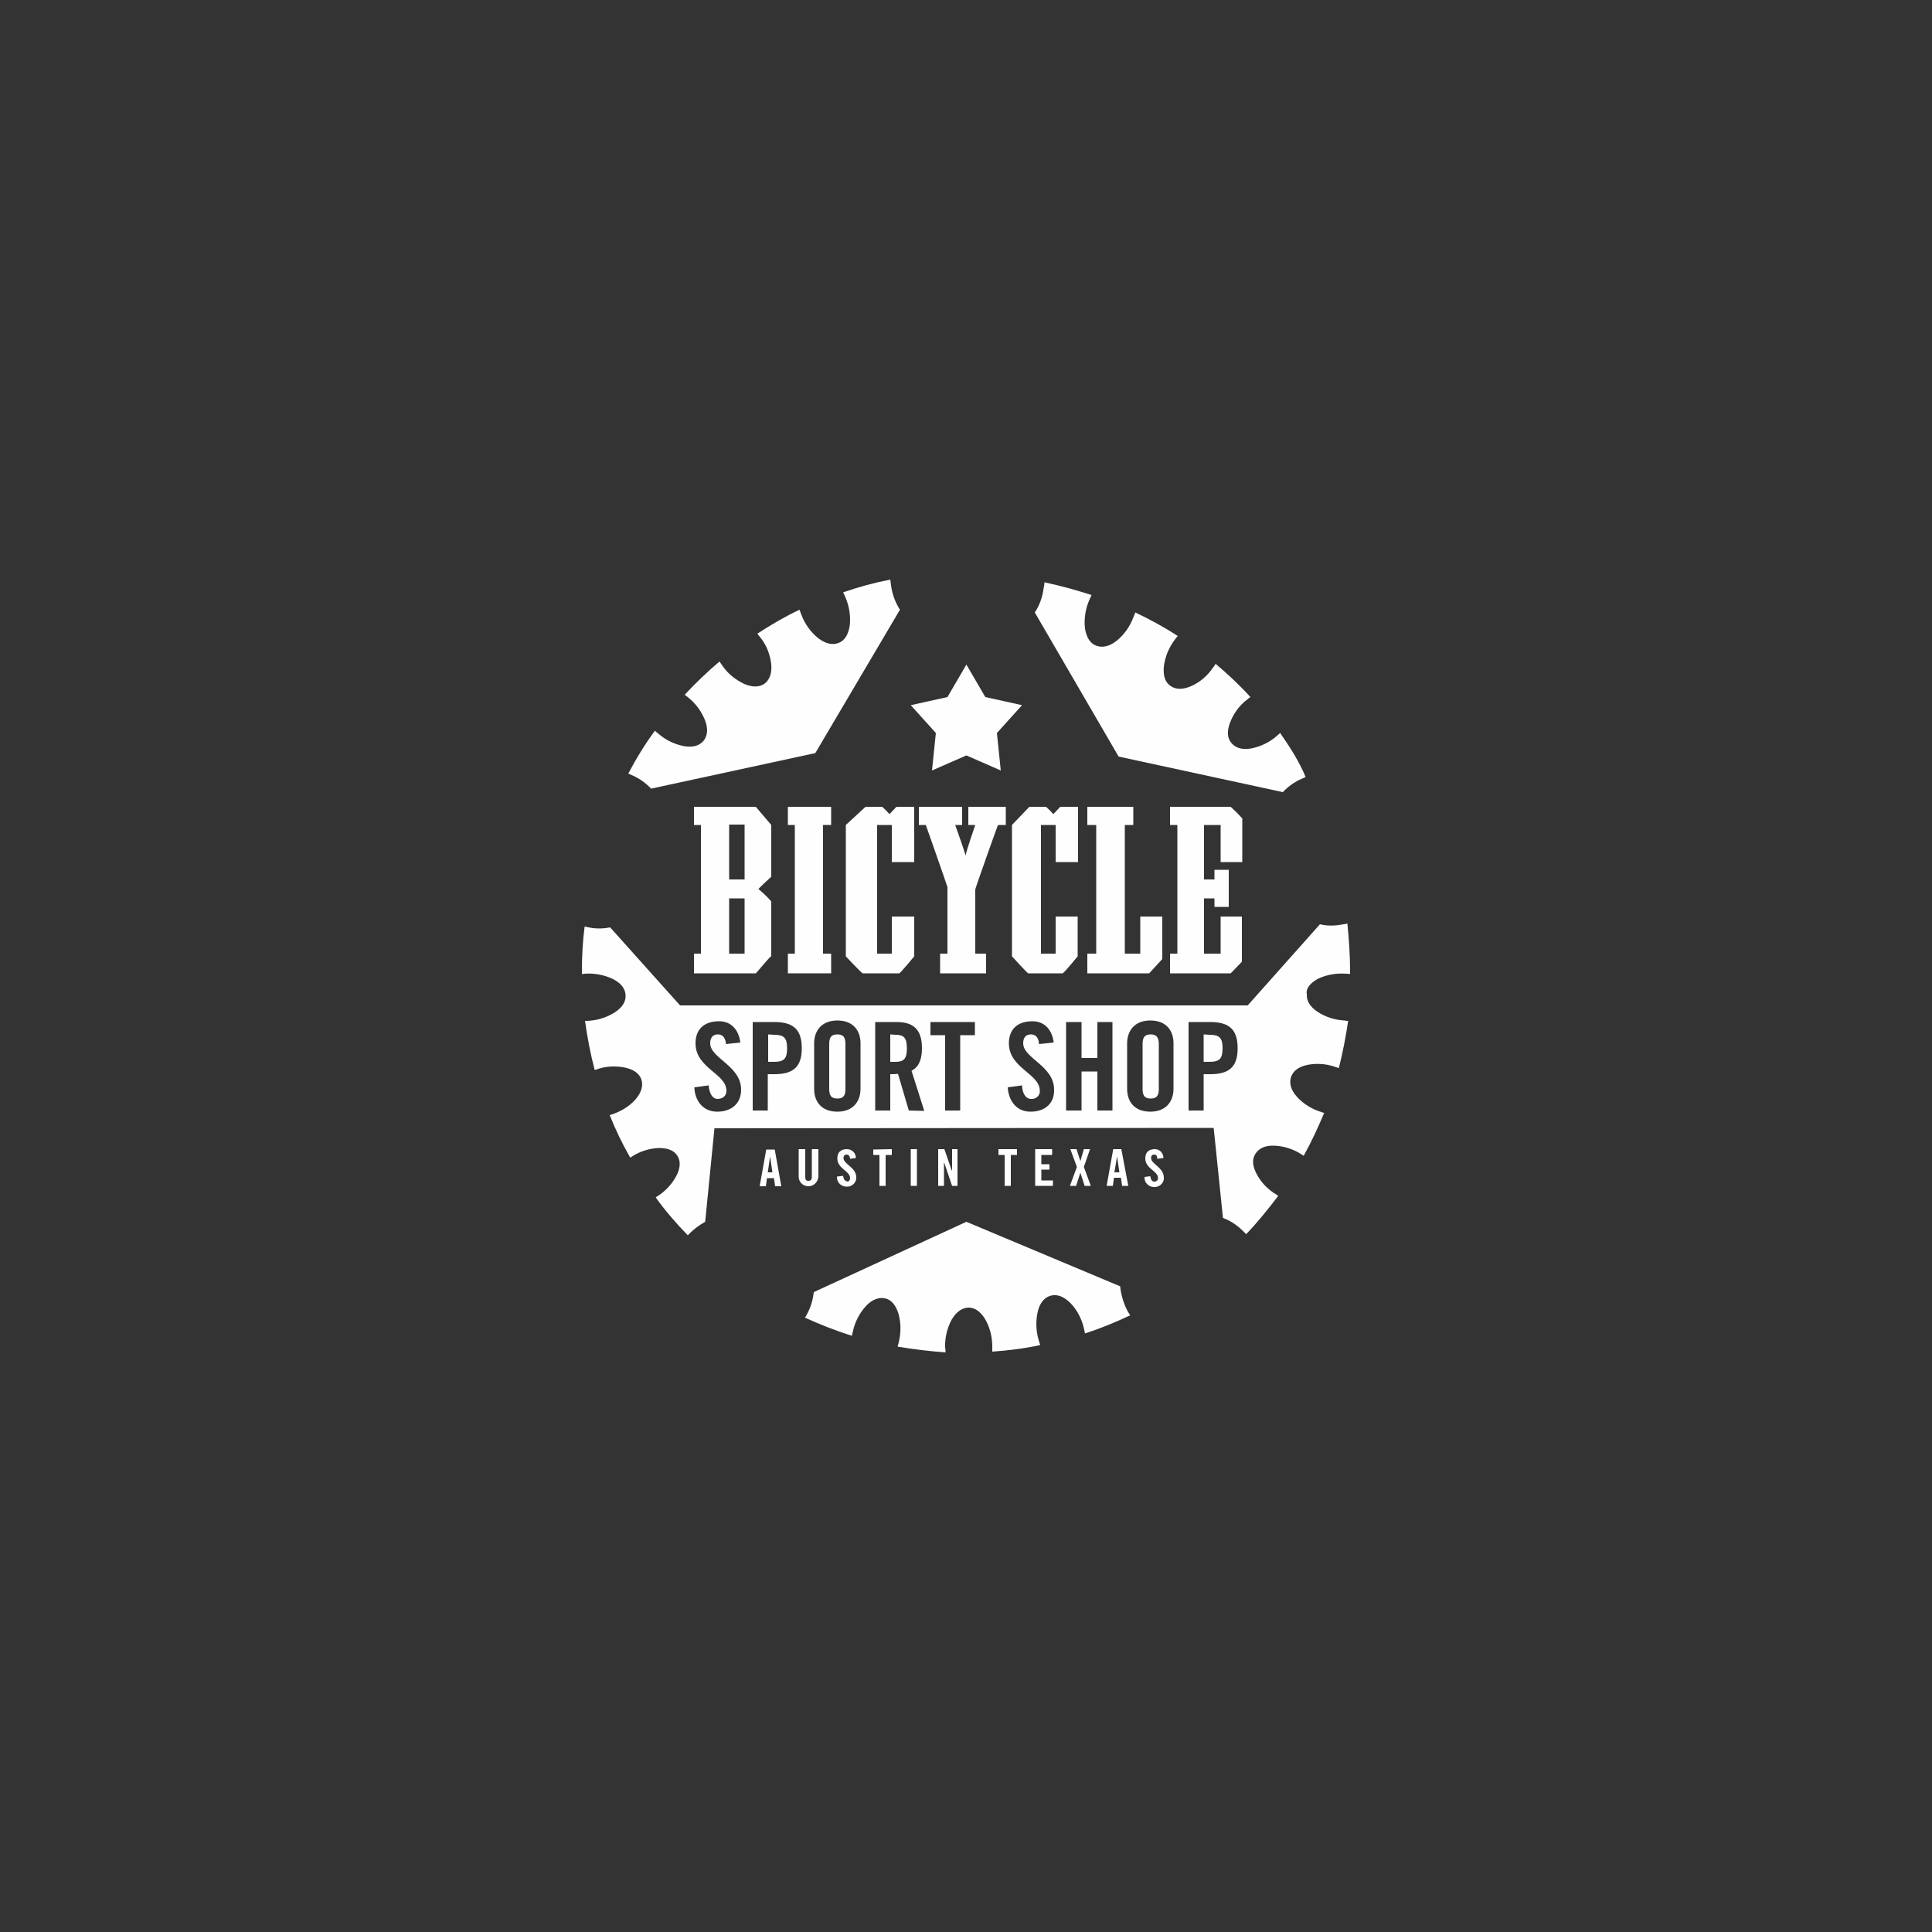 <?xml version="1.0" encoding="utf-8"?>
<!-- Generator: Adobe Illustrator 26.2.1, SVG Export Plug-In . SVG Version: 6.00 Build 0)  -->
<svg version="1.1" id="Layer_1" xmlns="http://www.w3.org/2000/svg" xmlns:xlink="http://www.w3.org/1999/xlink" x="0px" y="0px"
	 viewBox="0 0 500 500" style="enable-background:new 0 0 500 500;" xml:space="preserve">
<rect x="0" y="0" width="500" height="500" fill="#333333" stroke="none"/>
<style type="text/css">
	.st0{fill:#FEFEFE;}
</style>
<path class="st0" d="M249.9,221.6c0,0,0-0.1,0-0.2C249.9,221.5,249.9,221.6,249.9,221.6z"/>
<path class="st0" d="M289.9,332.9l-39.8-16.7l-39.5,18.2c-0.2,2-0.8,4-1.8,5.8c-0.2,0.3-0.3,0.6-0.5,0.8c4,1.8,8,3.4,12.2,4.7
	c0-0.3,0.1-0.7,0.2-1c0.5-2.5,1.7-4.8,3.4-6.7c1.6-1.7,3.3-2.3,4.9-2s2.8,1.7,3.5,3.9c0.7,2.4,0.7,5,0.1,7.5
	c-0.1,0.4-0.2,0.8-0.3,1.1c4.1,0.7,8.3,1.2,12.4,1.5c0-0.4,0-0.8-0.1-1.2c-0.1-2.5,0.5-5.1,1.7-7.3c1.2-2,2.6-3,4.3-3.1
	c1.7,0,3.1,1,4.3,2.9c1.3,2.2,1.9,4.7,1.9,7.2c0,0.5,0,0.9,0,1.3c4.2-0.3,8.3-0.8,12.4-1.7c-0.1-0.4-0.3-0.9-0.4-1.3
	c-0.7-2.4-0.8-5-0.2-7.5c0.6-2.3,1.8-3.6,3.4-4s3.2,0.2,4.9,1.8c1.8,1.8,3,4.1,3.6,6.6c0.1,0.5,0.2,0.9,0.3,1.4
	c4-1.3,7.9-2.9,11.7-4.7c-0.3-0.4-0.5-0.8-0.8-1.3C290.8,337.3,290.1,335.1,289.9,332.9z"/>
<path class="st0" d="M331.3,189.7c-0.2,0.2-0.5,0.4-0.8,0.7c-1.9,1.7-4.2,2.8-6.7,3.3c-2.3,0.4-4-0.1-5.1-1.4s-1.2-3-0.4-5.2
	c0.9-2.4,2.4-4.5,4.4-6c0.3-0.3,0.6-0.5,0.9-0.7c-2.8-3.1-5.8-5.9-9-8.6c-0.2,0.3-0.4,0.7-0.7,1c-1.4,2.1-3.4,3.8-5.7,4.8
	c-2.1,0.9-3.9,0.9-5.3-0.1s-1.9-2.6-1.7-5c0.3-2.5,1.3-4.9,2.8-6.9c0.3-0.4,0.5-0.7,0.8-1c-3.5-2.3-7.2-4.3-11-6.1
	c-0.1,0.4-0.3,0.8-0.5,1.3c-0.9,2.4-2.4,4.5-4.4,6.1c-1.8,1.4-3.6,1.8-5.2,1.2s-2.5-2.1-2.9-4.4c-0.3-2.5,0.1-5.1,1.1-7.4
	c0.2-0.4,0.4-0.9,0.6-1.3c-4-1.3-8-2.4-12.2-3.3c0,0.5-0.1,1-0.2,1.5c-0.3,2.2-1,4.4-2.3,6.3l21.7,37.3L332,205
	c1.4-1.5,3.1-2.7,5-3.5c0.3-0.1,0.6-0.3,0.9-0.4C336.2,197,333.8,193.3,331.3,189.7z"/>
<path class="st0" d="M232.9,157.8c-1.2-1.9-2-4-2.3-6.3c-0.1-0.5-0.1-1-0.2-1.5c-4.1,0.8-8.2,1.9-12.2,3.3c0.2,0.4,0.4,0.8,0.6,1.3
	c1,2.3,1.4,4.9,1.1,7.4c-0.4,2.3-1.3,3.8-2.9,4.4c-1.6,0.6-3.3,0.2-5.2-1.2c-2-1.6-3.5-3.7-4.4-6.1c-0.2-0.4-0.3-0.9-0.5-1.3
	c-3.8,1.8-7.4,3.9-10.9,6.2c0.3,0.3,0.5,0.7,0.8,1c1.6,2,2.5,4.4,2.8,6.9c0.2,2.3-0.4,4-1.7,5c-1.4,1-3.1,1-5.3,0.1
	c-2.3-1.1-4.3-2.7-5.7-4.8c-0.2-0.3-0.5-0.7-0.7-1c-3.2,2.7-6.2,5.6-9,8.6c0.3,0.2,0.6,0.5,0.9,0.7c2,1.6,3.5,3.7,4.4,6
	c0.8,2.2,0.6,3.9-0.4,5.2c-1.1,1.3-2.8,1.8-5.1,1.4c-2.5-0.5-4.8-1.6-6.7-3.3c-0.3-0.2-0.5-0.4-0.8-0.7c-2.6,3.5-4.9,7.3-6.9,11.1
	c0.3,0.1,0.6,0.3,0.9,0.4c1.9,0.8,3.6,2,5,3.5l42.5-9.2L232.9,157.8z"/>
<path class="st0" d="M199.6,247.5v-14.2c-1-1.2-2.1-2.2-3.3-3.2c-0.2,0,3.3-3.2,3.3-3.2v-13.4l-4-4.7h-16v4.7h1.8v33.3h-1.8v5.1h16
	C195.7,251.9,199.6,247.1,199.6,247.5z M192.7,246.8h-4v-14.3h4V246.8z M192.7,227.6h-4v-14.2h4V227.6z"/>
<polygon class="st0" points="215.1,246.8 213,246.8 213,213.5 215.1,213.5 215.1,208.8 203.9,208.8 203.9,213.5 205.7,213.5 
	205.7,246.8 203.9,246.8 203.9,251.9 215.1,251.9 "/>
<path class="st0" d="M236.6,247.5v-10.3h-5.8v9.6H227v-33.3h3.8v9.6h5.8v-14.3H232l-1.8,1.9c-0.6-0.7-1.2-1.3-1.9-1.9H224l-5.1,4.7
	v34c0,0,4.1,4.4,4.4,4.4h9.4C233,251.9,236.6,247.5,236.6,247.5z"/>
<path class="st0" d="M258.3,213.5h2v-4.7h-9.7v4.7h1.8c0,0-2.3,6.6-2.5,7.9c0,0.1,0,0.2,0,0.2s0-0.1,0-0.2c-0.3-1.2-2.7-7.9-2.7-7.9
	h1.8v-4.7h-11.2v4.7h1.8c0,0,5.6,15.9,5.6,16.1v17.2h-1.9v5.1h11.9v-5.1h-2.8v-16.6C252.3,230.2,258.2,213.5,258.3,213.5z"/>
<path class="st0" d="M272.6,210.7c-0.6-0.7-1.2-1.3-1.9-1.9h-4.3l-4.5,4.7v34c0,0,4,4.4,4.2,4.4h8.9c0.3,0,3.9-4.4,3.9-4.4v-10.3
	h-5.7v9.6h-3.8v-33.3h3.8v9.6h5.8v-14.3h-4.6L272.6,210.7z"/>
<polygon class="st0" points="281.4,246.8 281.4,251.9 297.4,251.9 300.8,248.2 300.8,237.2 295.1,237.2 295.1,246.8 291.1,246.8 
	291.1,213.5 293.3,213.5 293.3,208.8 281.4,208.8 281.4,213.5 283.7,213.5 283.7,246.8 "/>
<path class="st0" d="M318.5,208.8h-15.7v4.7h1.9v33.3h-1.9v5.1h15.7l2.9-3v-11.7h-5.5v9.6h-4.3v-14.3h2.7v2.2h3.7v-9.6h-3.7v2.5
	h-2.7v-14.1h4.3v9.6h5.6v-11.3C320.5,210.7,319.5,209.7,318.5,208.8z"/>
<polygon class="st0" points="261.6,306.9 261.6,298.9 263.2,298.9 263.2,297.4 258.4,297.4 258.4,298.9 260,298.9 260,306.9 "/>
<polygon class="st0" points="272.3,298.9 272.3,297.4 267.9,297.4 267.9,306.9 272.5,306.9 272.5,305.5 269.5,305.5 269.5,302.7 
	271.6,302.7 271.6,301.3 269.5,301.3 269.5,298.9 "/>
<polygon class="st0" points="279.6,300.5 279.6,300.5 278.6,297.4 277,297.4 278.7,302 276.9,306.9 278.5,306.9 279.6,303.5 
	279.6,303.5 280.7,306.9 282.3,306.9 280.5,302 282.1,297.4 280.5,297.4 "/>
<path class="st0" d="M286.4,306.9h1.6l0.3-2.1h1.8l0.3,2.1h1.6l-1.8-9.5h-2.1L286.4,306.9z M289.1,299.3L289.1,299.3l0.6,4.1h-1.3
	L289.1,299.3z"/>
<path class="st0" d="M297.9,299.7c0-0.6,0.3-0.9,0.8-0.9c0.4,0,0.8,0.2,0.8,1.1l1.6-0.2c0-1.3-1-2.3-2.2-2.3l0,0
	c-1.6,0-2.5,0.8-2.5,2.4c0,2.7,3.3,3.2,3.3,5.1c0,0.5-0.3,0.8-0.8,0.9c-0.1,0-0.1,0-0.2,0c-0.5,0-0.9-0.5-1-1.4l-1.5,0.2
	c-0.1,1.4,1,2.5,2.3,2.6h0.1c1.3,0.1,2.4-0.8,2.6-2c0-0.1,0-0.3,0-0.4C301.2,302.1,297.9,301.3,297.9,299.7z"/>
<path class="st0" d="M198.3,297.5l-1.7,9.5h1.6l0.3-2.1h1.8l0.3,2.1h1.6l-1.7-9.5H198.3z M198.7,303.4l0.6-4.1l0,0l0.6,4.1H198.7z"
	/>
<path class="st0" d="M211.8,304.5v-7.1h-1.7v7.2c0,0.7-0.3,1-0.9,1s-0.8-0.3-0.8-1v-7.2h-1.7v7.1c0,1.4,1.1,2.5,2.5,2.5
	S211.7,305.9,211.8,304.5L211.8,304.5z"/>
<path class="st0" d="M219.2,305.7c-0.5,0-0.9-0.5-1-1.4l-1.6,0.2c-0.1,1.4,1,2.5,2.3,2.6h0.1c1.3,0.1,2.4-0.8,2.6-2
	c0-0.1,0-0.3,0-0.4c0-2.6-3.3-3.4-3.3-5c0-0.6,0.3-0.9,0.8-0.9c0.4,0,0.8,0.2,0.9,1.1l1.5-0.2c0-1.3-1-2.3-2.3-2.3l0,0
	c-1.6,0-2.5,0.8-2.5,2.4c0,2.7,3.3,3.2,3.3,5.1c0,0.5-0.3,0.9-0.8,0.9C219.3,305.7,219.2,305.7,219.2,305.7z"/>
<polygon class="st0" points="229.2,306.9 229.2,298.9 230.8,298.9 230.8,297.4 226,297.5 226,298.9 227.6,298.9 227.6,306.9 "/>
<rect x="235.7" y="297.4" class="st0" width="1.6" height="9.5"/>
<polygon class="st0" points="246.3,302.9 244.4,297.4 242.8,297.4 242.8,306.9 244.3,306.9 244.3,301 244.4,301 246.4,306.9 
	247.8,306.9 247.8,297.4 246.4,297.4 246.4,302.9 "/>
<path class="st0" d="M341.1,253.3c2.3-1.1,4.9-1.5,7.4-1.3c0.3,0,0.6,0,0.9,0.1v-0.8c0-4.1-0.3-8.2-0.7-12.3c-0.3,0.1-0.7,0.2-1,0.2
	c-2,0.4-4.1,0.5-6.1,0l-18.7,21H176l0,0L157.9,240c-2,0.4-4,0.4-6-0.1c-0.2,0-0.4-0.1-0.6-0.1c-0.5,3.8-0.7,7.7-0.7,11.6v0.7
	c0.2,0,0.5-0.1,0.7-0.1c2.5-0.2,5.1,0.3,7.4,1.4c2.1,1.1,3.1,2.5,3.2,4.1c0.1,1.7-0.8,3.2-2.8,4.5c-2.2,1.4-4.6,2.1-7.2,2.2h-0.5
	c0.6,4.3,1.4,8.5,2.5,12.7l0.4-0.1c2.4-0.9,5-1,7.5-0.5c2.3,0.5,3.7,1.6,4.2,3.1c0.5,1.6,0,3.3-1.5,5.1c-1.7,1.9-3.9,3.2-6.4,4
	l-0.3,0.1c1.5,3.8,3.3,7.5,5.3,11l0.3-0.2c2.1-1.4,4.6-2.2,7.1-2.3c2.3,0,3.9,0.6,4.8,2s0.8,3.2-0.3,5.3c-1.2,2.2-3,4.1-5.2,5.4
	l-0.1,0.1c2.5,3.5,5.3,6.7,8.3,9.8l0.1-0.1c1.3-1.4,2.8-2.5,4.4-3.4l2.4-24.2l129.2-0.1l2.4,23.3c2.2,0.8,4.1,2.2,5.7,3.9l0.3,0.3
	c3-3.1,5.7-6.5,8.3-9.9c-0.1-0.1-0.3-0.2-0.4-0.3c-2.2-1.3-4-3.1-5.2-5.4c-1.1-2.1-1.2-3.8-0.3-5.2c0.9-1.4,2.5-2.2,4.9-2.1
	c2.5,0.1,5,0.9,7.1,2.3c0.2,0.1,0.3,0.2,0.5,0.3c2-3.6,3.7-7.3,5.3-11.1c-0.2,0-0.5-0.1-0.7-0.2c-2.4-0.7-4.7-2.1-6.4-4
	c-1.5-1.7-2-3.4-1.5-5s1.9-2.7,4.2-3.2c2.5-0.5,5.1-0.3,7.5,0.6c0.3,0.1,0.5,0.2,0.7,0.2c1-4,1.8-8.1,2.4-12.2c-0.3,0-0.6,0-0.9-0.1
	c-2.5-0.1-5-0.9-7.1-2.3c-1.9-1.3-2.8-2.8-2.7-4.5C337.9,255.8,339.1,254.4,341.1,253.3z M185.6,287.7c-3.7,0-5.8-2.9-5.9-6.3
	l3.7-0.5c0.2,2.3,1.1,3.5,2.3,3.5s2.3-0.7,2.3-2.1c0-4.5-8-5.8-8-12.3c0-3.6,2.2-5.7,6.1-5.7c3.2,0,5.1,2.3,5.5,5.5l-3.7,0.4
	c-0.2-2-1.2-2.5-2.1-2.5c-1.3,0-2,0.8-2,2.3c0,3.9,8,5.8,8,12C191.8,285.6,189.3,287.7,185.6,287.7z M200.4,278h-1.7v9.4h-3.9v-22.9
	h5.6c4.9,0,7.1,1.9,7.1,6.8C207.5,276.1,205.3,278,200.4,278L200.4,278z M222.7,281.8c0,3.2-1.9,5.9-6,5.9s-6-2.6-6-5.9V270
	c0-3.2,1.9-5.9,6-5.9s6,2.6,6,5.9V281.8z M235.2,287.4l-2.8-9.5c-0.7,0.1-1.4,0.1-2,0.1v9.4h-3.9v-22.9h5.5c4.4,0,6.6,1.9,6.6,6.8
	c0,3.7-1.4,5.2-2.7,5.8l3.3,10.4L235.2,287.4z M252.3,267.9h-3.8v19.5h-3.9v-19.5h-3.8v-3.4h11.5V267.9z M266.7,287.7
	c-3.7,0-5.7-2.9-5.9-6.3l3.7-0.5c0.1,2.3,1.1,3.5,2.3,3.5c1.1,0.1,2.1-0.6,2.3-1.7c0-0.1,0-0.2,0-0.4c0-4.5-8-5.8-8-12.3
	c0-3.6,2.2-5.7,6.1-5.7c3.2,0,5.1,2.3,5.5,5.5l-3.8,0.4c-0.1-2-1.2-2.5-2.1-2.5c-1.3,0-2,0.8-2,2.3c0,3.9,8,5.8,8,12
	C272.9,285.6,270.4,287.7,266.7,287.7L266.7,287.7z M287.9,287.4H284v-10.1h-4.1v10.1h-4v-22.9h4v9.3h4.1v-9.3h3.9V287.4z
	 M303.7,281.8c0,3.2-1.9,5.9-6,5.9s-6-2.6-6-5.9V270c0-3.2,1.9-5.9,6-5.9s6,2.6,6,5.9V281.8z M313.2,278h-1.7v9.4h-3.9v-22.9h5.6
	c4.9,0,7.1,1.9,7.1,6.8C320.3,276.1,318.1,278,313.2,278L313.2,278z"/>
<path class="st0" d="M313,267.8c2.6,0,3.4,0.8,3.4,3.5s-0.8,3.5-3.4,3.5h-1.5v-7.1L313,267.8z"/>
<path class="st0" d="M299.9,270.2v11.6c0,1.7-0.5,2.5-2.1,2.5s-2.1-0.8-2.1-2.5v-11.6c0-1.7,0.5-2.5,2.1-2.5
	C299.3,267.7,299.9,268.5,299.9,270.2z"/>
<path class="st0" d="M231.8,267.8c2.1,0,2.9,0.8,2.9,3.5s-0.8,3.5-2.9,3.5h-1.4v-7.1L231.8,267.8z"/>
<path class="st0" d="M218.8,270.2v11.6c0,1.7-0.5,2.5-2.1,2.5s-2.1-0.8-2.1-2.5v-11.6c0-1.7,0.5-2.5,2.1-2.5
	S218.8,268.5,218.8,270.2z"/>
<path class="st0" d="M200.3,267.8c2.6,0,3.4,0.8,3.4,3.5s-0.8,3.5-3.4,3.5h-1.5v-7.1L200.3,267.8z"/>
<polygon class="st0" points="241.2,199.4 250.1,195.5 259,199.4 258,189.7 264.5,182.5 255,180.4 250.1,172 245.2,180.4 
	235.7,182.5 242.2,189.7 "/>
</svg>
